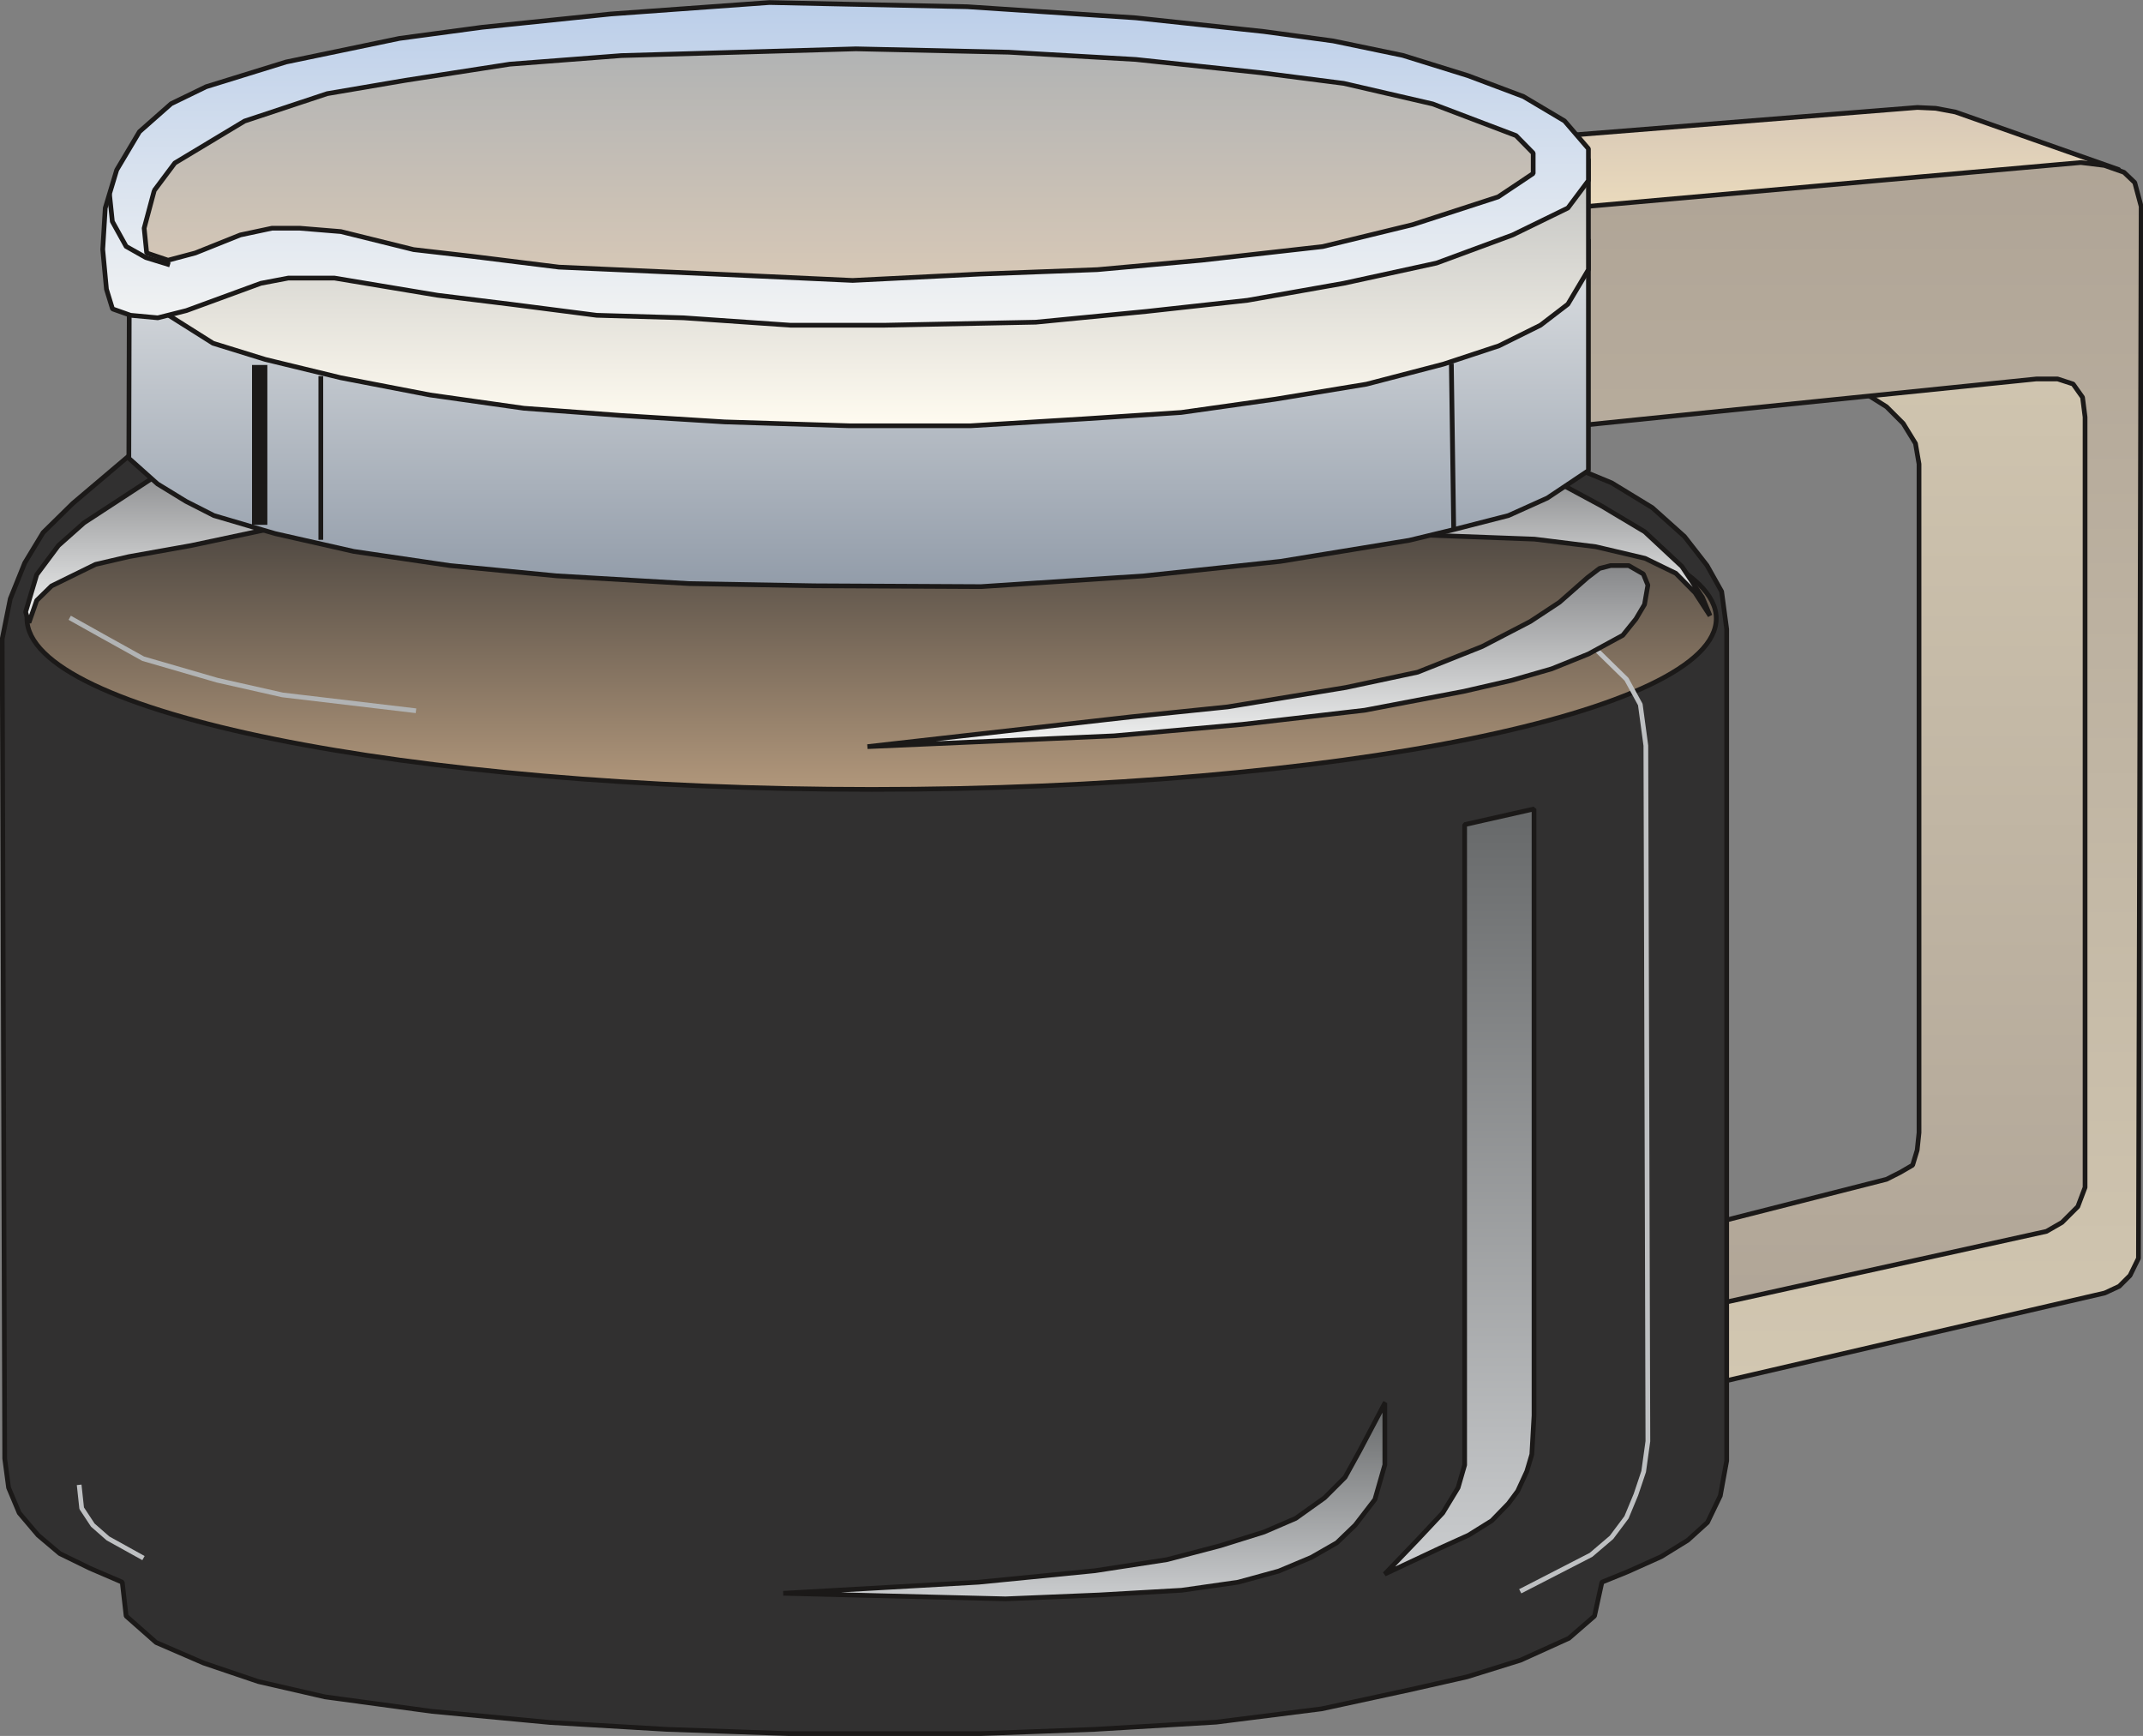 <svg xmlns="http://www.w3.org/2000/svg" xml:space="preserve" width="480.945" height="389.556" fill-rule="evenodd" stroke-linejoin="round" stroke-width="28.222" preserveAspectRatio="xMidYMid" version="1.2" viewBox="0 0 12725 10307"><rect x="0" y="0" width="12725" height="10307" fill="#808080" stroke="none"/><defs class="ClipPathGroup"><clipPath id="a" clipPathUnits="userSpaceOnUse"><path d="M0 0h12725v10307H0z"/></clipPath></defs><g class="SlideGroup"><g class="Slide" clip-path="url(#a)"><g class="Page"><g class="com.sun.star.drawing.PolyPolygonShape"><path fill="none" d="M8957 624h3642v1104H8957z" class="BoundingBox"/><defs><linearGradient id="b" x1="10777" x2="10777" y1="1712" y2="637" gradientUnits="userSpaceOnUse"><stop offset="0" style="stop-color:#fae9c2"/><stop offset="1" style="stop-color:#d7c8b6"/></linearGradient></defs><path d="m8971 831 2414-193 109 5 117 22 973 343-15 545-3598 160V831Z" style="fill:url(#b)"/><path fill="none" stroke="#1B1918" stroke-linejoin="bevel" stroke-width="28" d="m8971 831 2414-193 109 5 117 22 973 343-15 545-3598 160V831Z"/></g><g class="com.sun.star.drawing.PolyPolygonShape"><path fill="none" d="M10039 1768h2540v6262h-2540z" class="BoundingBox"/><defs><linearGradient id="c" x1="11308" x2="11308" y1="8015" y2="1783" gradientUnits="userSpaceOnUse"><stop offset="0" style="stop-color:#afa496"/><stop offset="1" style="stop-color:#d2c7b1"/></linearGradient></defs><path d="m10968 2268 234 147 99 99 73 119 21 122v3970l-11 104-27 89-74 43-81 41-1066 271-83 742 2511-543-66-5689-1530 485Z" style="fill:url(#c)"/><path fill="none" stroke="#1B1918" stroke-linejoin="bevel" stroke-width="28" d="m10968 2268 234 147 99 99 73 119 21 122v3970l-11 104-27 89-74 43-81 41-1066 271-83 742 2511-543-66-5689-1530 485Z"/></g><g class="com.sun.star.drawing.PolyPolygonShape"><path fill="none" d="M9293 951h3436v7277H9293z" class="BoundingBox"/><defs><linearGradient id="d" x1="11010" x2="11010" y1="8213" y2="965" gradientUnits="userSpaceOnUse"><stop offset="0" style="stop-color:#d2c7b1"/><stop offset="1" style="stop-color:#afa496"/></linearGradient></defs><path d="m9307 1236 3049-271 139 17 117 41 64 61 38 142-16 6245-50 102-64 64-86 40-2313 536-35-460 2002-442 92-53 94-94 43-114V2476l-15-117-56-79-92-30h-127l-2716 277-68-1291Z" style="fill:url(#d)"/><path fill="none" stroke="#1B1918" stroke-linejoin="bevel" stroke-width="28" d="m9307 1236 3049-271 139 17 117 41 64 61 38 142-16 6245-50 102-64 64-86 40-2313 536-35-460 2002-442 92-53 94-94 43-114V2476l-15-117-56-79-92-30h-127l-2716 277-68-1291Z"/></g><g class="com.sun.star.drawing.PolyPolygonShape"><path fill="none" d="M-1 2564h10269v7744H-1z" class="BoundingBox"/><defs><linearGradient id="e" x1="5133" x2="5133" y1="10292" y2="2577" gradientUnits="userSpaceOnUse"><stop offset="0" style="stop-color:#313030"/><stop offset="1" style="stop-color:#313030"/></linearGradient></defs><path d="m917 2578-485 411-176 173-109 180-86 213-48 239 15 4866 23 173 63 150 112 132 129 109 178 87 193 83 23 201 178 157 282 122 325 110 396 91 635 86 702 66 696 41 722 25h1137l674-25 726-43 626-79 518-112 345-78 318-99 287-130 152-132 44-201 155-63 198-89 157-97 117-106 76-158 38-208V3736l-30-224-87-155-134-172-191-171-241-147-523-216-8130-73Z" style="fill:url(#e)"/><path fill="none" stroke="#1B1918" stroke-linejoin="bevel" stroke-width="28" d="m917 2578-485 411-176 173-109 180-86 213-48 239 15 4866 23 173 63 150 112 132 129 109 178 87 193 83 23 201 178 157 282 122 325 110 396 91 635 86 702 66 696 41 722 25h1137l674-25 726-43 626-79 518-112 345-78 318-99 287-130 152-132 44-201 155-63 198-89 157-97 117-106 76-158 38-208V3736l-30-224-87-155-134-172-191-171-241-147-523-216-8130-73Z"/></g><g class="com.sun.star.drawing.ClosedBezierShape"><path fill="none" d="M145 2648h10061v2054H145z" class="BoundingBox"/><defs><linearGradient id="f" x1="5175" x2="5175" y1="4686" y2="2661" gradientUnits="userSpaceOnUse"><stop offset="0" style="stop-color:#b1977b"/><stop offset="1" style="stop-color:#313030"/></linearGradient></defs><path d="m10191 3672-7 52-19 51-32 51-44 50-56 49-68 48-169 93-212 89-251 83-614 151-742 124-852 94-940 59-1008 21-1009-21-941-59-852-94-743-124-614-151-251-83-212-89-169-93-68-48-56-49-44-50-32-51-19-51-7-52 7-52 19-51 32-50 44-50 56-49 68-48 169-92 212-89 251-83 614-149 743-124 852-93 941-59 1009-21 1008 21 940 59 852 93 742 124 614 149 251 83 212 89 169 92 68 48 56 49 44 50 32 50 19 51 7 52Z" style="fill:url(#f)"/><path fill="none" stroke="#1B1918" stroke-linejoin="bevel" stroke-width="28" d="M10191 3672c0 558-2253 1015-5014 1015-2765 0-5017-457-5017-1015 0-556 2252-1010 5017-1010 2761 0 5014 454 5014 1010Z"/></g><g class="com.sun.star.drawing.PolyPolygonShape"><path fill="none" d="M8208 4789h916v4572h-916z" class="BoundingBox"/><defs><linearGradient id="g" x1="8665" x2="8665" y1="9345" y2="4802" gradientUnits="userSpaceOnUse"><stop offset="0" style="stop-color:#cbcdcf"/><stop offset="1" style="stop-color:#666869"/></linearGradient></defs><path d="m9109 4803-412 93v3802l-39 135-91 150-152 162-193 201 330-155 168-76 138-86 99-102 55-74 54-117 30-101 13-231V4803Z" style="fill:url(#g)"/><path fill="none" stroke="#1B1918" stroke-linejoin="bevel" stroke-width="28" d="m9109 4803-412 93v3802l-39 135-91 150-152 162-193 201 330-155 168-76 138-86 99-102 55-74 54-117 30-101 13-231V4803Z"/></g><g class="com.sun.star.drawing.PolyPolygonShape"><path fill="none" d="M4637 8317h3601v1191H4637z" class="BoundingBox"/><defs><linearGradient id="h" x1="6437" x2="6437" y1="9493" y2="8331" gradientUnits="userSpaceOnUse"><stop offset="0" style="stop-color:#cbcdcf"/><stop offset="1" style="stop-color:#666869"/></linearGradient></defs><path d="m8223 8331-150 284-86 156-122 122-171 122-188 81-259 81-317 83-429 66-690 68-1160 66 1320 33 555-23 490-28 336-48 241-66 193-81 152-87 109-105 117-152 59-206v-366Z" style="fill:url(#h)"/><path fill="none" stroke="#1B1918" stroke-linejoin="bevel" stroke-width="28" d="m8223 8331-150 284-86 156-122 122-171 122-188 81-259 81-317 83-429 66-690 68-1160 66 1320 33 555-23 490-28 336-48 241-66 193-81 152-87 109-105 117-152 59-206v-366Z"/></g><g fill="none" class="com.sun.star.drawing.PolyLineShape"><path d="M9012 3836h788v5627h-788z" class="BoundingBox"/><path stroke="#BEC0C2" stroke-linejoin="bevel" stroke-width="28" d="m9472 3851 186 182 82 150 33 244 12 4130-25 180-46 137-56 135-89 119-122 104-420 216"/></g><g fill="none" class="com.sun.star.drawing.PolyLineShape"><path d="M400 3654h2085v581H400z" class="BoundingBox"/><path stroke="#B1B3B4" stroke-linejoin="bevel" stroke-width="28" d="m414 3668 195 109 241 134 441 128 386 87 793 94"/></g><g fill="none" class="com.sun.star.drawing.PolyLineShape"><path d="M456 8802h411v464H456z" class="BoundingBox"/><path stroke="#BEC0C2" stroke-linejoin="bevel" stroke-width="28" d="m470 8816 15 139 66 100 90 79 211 117"/></g><g class="com.sun.star.drawing.PolyPolygonShape"><path fill="none" d="M8211 2761h1958v910H8211z" class="BoundingBox"/><defs><linearGradient id="i" x1="9189" x2="9189" y1="3656" y2="2776" gradientUnits="userSpaceOnUse"><stop offset="0" style="stop-color:#f2f3f3"/><stop offset="1" style="stop-color:#868789"/></linearGradient></defs><path d="m8225 3168 887 33 363 45 293 69 183 89 114 115 89 137-45-109-122-184-221-206-258-154-421-227-862 392Z" style="fill:url(#i)"/><path fill="none" stroke="#1B1918" stroke-linejoin="bevel" stroke-width="28" d="m8225 3168 887 33 363 45 293 69 183 89 114 115 89 137-45-109-122-184-221-206-258-154-421-227-862 392Z"/></g><g class="com.sun.star.drawing.PolyPolygonShape"><path fill="none" d="M138 2719h1648v993H138z" class="BoundingBox"/><defs><linearGradient id="j" x1="961" x2="961" y1="3697" y2="2733" gradientUnits="userSpaceOnUse"><stop offset="0" style="stop-color:#f2f3f3"/><stop offset="1" style="stop-color:#868789"/></linearGradient></defs><path d="m1771 3104-636 135-370 66-198 46-261 128-88 86-46 132-20-63 66-222 129-173 152-135 568-371 704 371Z" style="fill:url(#j)"/><path fill="none" stroke="#1B1918" stroke-linejoin="bevel" stroke-width="28" d="m1771 3104-636 135-370 66-198 46-261 128-88 86-46 132-20-63 66-222 129-173 152-135 568-371 704 371Z"/></g><g class="com.sun.star.drawing.PolyPolygonShape"><path fill="none" d="M5137 3344h4663v1104H5137z" class="BoundingBox"/><defs><linearGradient id="k" x1="7468" x2="7468" y1="4432" y2="3357" gradientUnits="userSpaceOnUse"><stop offset="0" style="stop-color:#f2f3f3"/><stop offset="1" style="stop-color:#868789"/></linearGradient></defs><path d="m6726 4255 564-58 701-115 427-91 384-153 285-148 173-114 167-147 71-54 66-17h107l87 50 27 66-20 115-51 86-78 97-204 111-218 88-236 68-287 66-588 112-726 84-762 68-1464 64 1575-178Z" style="fill:url(#k)"/><path fill="none" stroke="#1B1918" stroke-linejoin="bevel" stroke-width="28" d="m6726 4255 564-58 701-115 427-91 384-153 285-148 173-114 167-147 71-54 66-17h107l87 50 27 66-20 115-51 86-78 97-204 111-218 88-236 68-287 66-588 112-726 84-762 68-1464 64 1575-178Z"/></g><g class="com.sun.star.drawing.PolyPolygonShape"><path fill="none" d="M751 889h8696v2609H751z" class="BoundingBox"/><defs><linearGradient id="l" x1="5098" x2="5098" y1="3482" y2="903" gradientUnits="userSpaceOnUse"><stop offset="0" style="stop-color:#929ca9"/><stop offset="1" style="stop-color:#f2f3f3"/></linearGradient></defs><path d="m770 904-5 1817 170 152 170 104 165 84 363 107 468 106 571 84 633 61 787 46 742 13 991 5 970-64 808-86 765-125 261-63 328-84 231-104 244-163V1422L770 904Z" style="fill:url(#l)"/><path fill="none" stroke="#1B1918" stroke-linejoin="bevel" stroke-width="28" d="m770 904-5 1817 170 152 170 104 165 84 363 107 468 106 571 84 633 61 787 46 742 13 991 5 970-64 808-86 765-125 261-63 328-84 231-104 244-163V1422L770 904Z"/></g><g fill="none" class="com.sun.star.drawing.LineShape"><path d="M1496 2121h93v1042h-93z" class="BoundingBox"/><path stroke="#1B1918" stroke-linejoin="bevel" stroke-width="91" d="M1542 2167v949"/></g><g fill="none" class="com.sun.star.drawing.LineShape"><path d="M1904 2232h3v975h-3z" class="BoundingBox"/><path stroke="#1B1918" d="M1905 2233v972"/></g><g fill="none" class="com.sun.star.drawing.LineShape"><path d="M8617 2158h17v984h-17z" class="BoundingBox"/><path stroke="#1B1918" d="m8618 2159 14 981"/></g><g class="com.sun.star.drawing.PolyPolygonShape"><path fill="none" d="M883 560h8564v1983H883z" class="BoundingBox"/><defs><linearGradient id="m" x1="5164" x2="5164" y1="2528" y2="574" gradientUnits="userSpaceOnUse"><stop offset="0" style="stop-color:#fffbf0"/><stop offset="1" style="stop-color:#b1b3b4"/></linearGradient></defs><path d="M9432 944v657l-122 205-163 125-246 122-330 109-457 119-541 89-559 79-577 38-673 41h-722l-739-23-612-38-580-43-558-79-529-102-449-109-310-96-368-232L4630 574l4802 370Z" style="fill:url(#m)"/><path fill="none" stroke="#1B1918" stroke-linejoin="bevel" stroke-width="28" d="M9432 944v657l-122 205-163 125-246 122-330 109-457 119-541 89-559 79-577 38-673 41h-722l-739-23-612-38-580-43-558-79-529-102-449-109-310-96-368-232L4630 574l4802 370Z"/></g><g class="com.sun.star.drawing.PolyPolygonShape"><path fill="none" d="M596 1h8851v1945H596z" class="BoundingBox"/><defs><linearGradient id="n" x1="5021" x2="5021" y1="1931" y2="15" gradientUnits="userSpaceOnUse"><stop offset="0" style="stop-color:#f2f3f3"/><stop offset="1" style="stop-color:#bbcee9"/></linearGradient></defs><path d="m775 1872 162 15 170-43 442-162 163-31h274l612 102 432 53 513 66 516 15 635 44h557l899-18 658-64 600-66 571-101 551-120 452-167 328-160 122-163V883l-142-165-244-145-330-124-386-120-414-86-412-56-759-81-1001-66-1175-25-942 68-765 79-490 66-673 140-475 147-208 101-188 166-135 227-68 226-15 246 22 236 36 117 107 38Z" style="fill:url(#n)"/><path fill="none" stroke="#1B1918" stroke-linejoin="bevel" stroke-width="28" d="m775 1872 162 15 170-43 442-162 163-31h274l612 102 432 53 513 66 516 15 635 44h557l899-18 658-64 600-66 571-101 551-120 452-167 328-160 122-163V883l-142-165-244-145-330-124-386-120-414-86-412-56-759-81-1001-66-1175-25-942 68-765 79-490 66-673 140-475 147-208 101-188 166-135 227-68 226-15 246 22 236 36 117 107 38Z"/></g><g class="com.sun.star.drawing.PolyPolygonShape"><path fill="none" d="M842 276h8277v1404H842z" class="BoundingBox"/><defs><linearGradient id="o" x1="4980" x2="4980" y1="1664" y2="289" gradientUnits="userSpaceOnUse"><stop offset="0" style="stop-color:#d7c8b6"/><stop offset="1" style="stop-color:#b1b3b4"/></linearGradient></defs><path d="m916 1131-60 224 15 147 127 43 162-43 267-107 188-40h165l244 20 432 107 348 40 515 64 920 41 824 38 759-38 694-26 619-56 719-81 534-130 508-165 208-139V909l-102-104-495-188-528-122-491-63-744-79-754-43-907-20-699 20-694 20-663 51-620 96-464 79-491 163-414 249-122 163Z" style="fill:url(#o)"/><path fill="none" stroke="#1B1918" stroke-linejoin="bevel" stroke-width="28" d="m916 1131-60 224 15 147 127 43 162-43 267-107 188-40h165l244 20 432 107 348 40 515 64 920 41 824 38 759-38 694-26 619-56 719-81 534-130 508-165 208-139V909l-102-104-495-188-528-122-491-63-744-79-754-43-907-20-699 20-694 20-663 51-620 96-464 79-491 163-414 249-122 163Z"/></g><g fill="none" class="com.sun.star.drawing.PolyLineShape"><path d="M649 1152h362v423H649z" class="BoundingBox"/><path stroke="#1B1918" d="m650 1153 17 162 82 148 117 66 143 44"/></g></g></g></g></svg>
